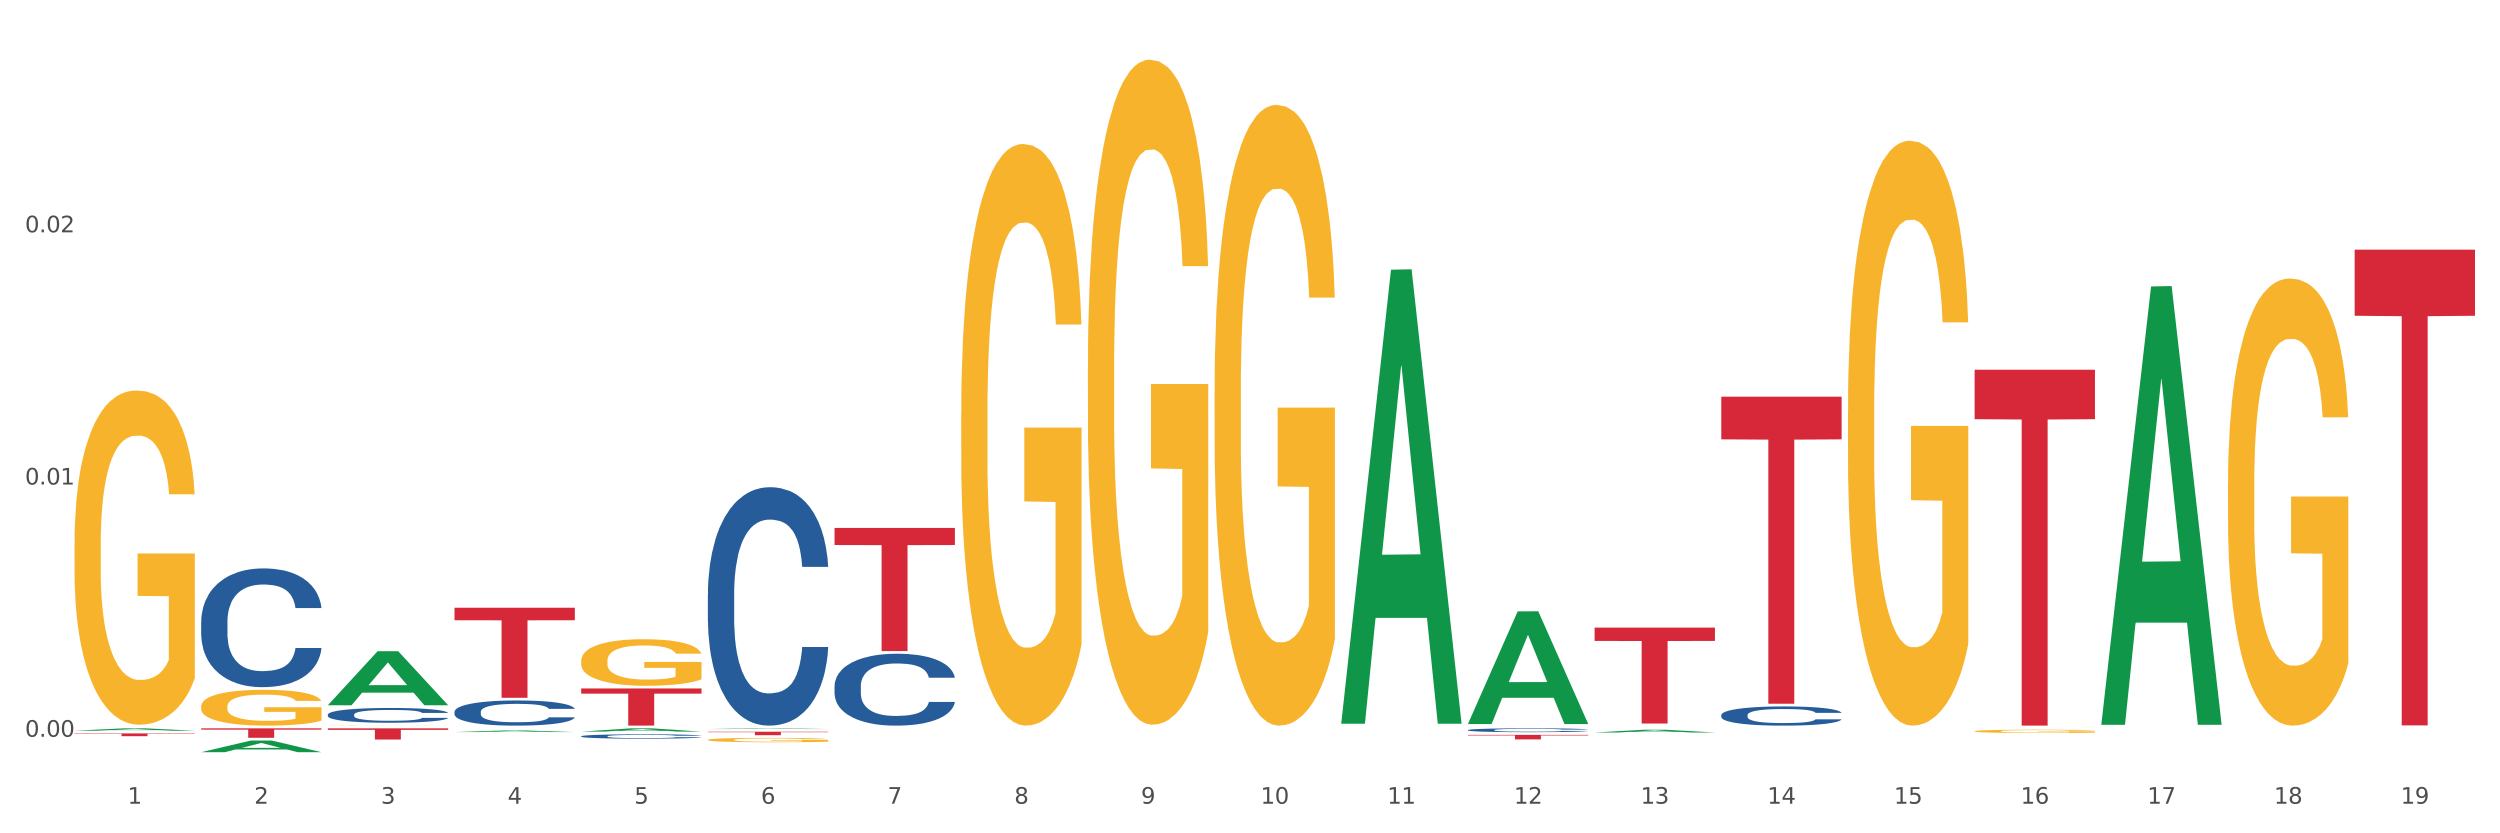 <?xml version="1.0" encoding="utf-8" standalone="no"?>
<!DOCTYPE svg PUBLIC "-//W3C//DTD SVG 1.1//EN"
  "http://www.w3.org/Graphics/SVG/1.1/DTD/svg11.dtd">
<svg xmlns:xlink="http://www.w3.org/1999/xlink" width="1080pt" height="360pt" viewBox="0 0 1080 360" xmlns="http://www.w3.org/2000/svg" version="1.1">
 <rect x="0" y="0" width="1080" height="360" fill="#333333" stroke="none"/>
 <defs>
  <style type="text/css">*{stroke-linejoin: round; stroke-linecap: butt}</style>
 </defs>
 <g id="figure_1">
  <g id="patch_1">
   <path d="M 0 360 
L 1080 360 
L 1080 0 
L 0 0 
z
" style="fill: #ffffff; stroke: #ffffff; stroke-linejoin: miter"/>
  </g>
  <g id="axes_1">
   <g id="matplotlib.axis_1">
    <g id="xtick_1">
     <g id="text_1">
      <!-- 1 -->
      <g style="fill: #4d4d4d" transform="translate(55.115 347.204) scale(0.096 -0.096)">
       <defs>
        <path id="DejaVuSans-31" d="M 794 531 
L 1825 531 
L 1825 4091 
L 703 3866 
L 703 4441 
L 1819 4666 
L 2450 4666 
L 2450 531 
L 3481 531 
L 3481 0 
L 794 0 
L 794 531 
z
" transform="scale(0.016)"/>
       </defs>
       <use xlink:href="#DejaVuSans-31"/>
      </g>
     </g>
    </g>
    <g id="xtick_2">
     <g id="text_2">
      <!-- 2 -->
      <g style="fill: #4d4d4d" transform="translate(109.839 347.204) scale(0.096 -0.096)">
       <defs>
        <path id="DejaVuSans-32" d="M 1228 531 
L 3431 531 
L 3431 0 
L 469 0 
L 469 531 
Q 828 903 1448 1529 
Q 2069 2156 2228 2338 
Q 2531 2678 2651 2914 
Q 2772 3150 2772 3378 
Q 2772 3750 2511 3984 
Q 2250 4219 1831 4219 
Q 1534 4219 1204 4116 
Q 875 4013 500 3803 
L 500 4441 
Q 881 4594 1212 4672 
Q 1544 4750 1819 4750 
Q 2544 4750 2975 4387 
Q 3406 4025 3406 3419 
Q 3406 3131 3298 2873 
Q 3191 2616 2906 2266 
Q 2828 2175 2409 1742 
Q 1991 1309 1228 531 
z
" transform="scale(0.016)"/>
       </defs>
       <use xlink:href="#DejaVuSans-32"/>
      </g>
     </g>
    </g>
    <g id="xtick_3">
     <g id="text_3">
      <!-- 3 -->
      <g style="fill: #4d4d4d" transform="translate(164.564 347.204) scale(0.096 -0.096)">
       <defs>
        <path id="DejaVuSans-33" d="M 2597 2516 
Q 3050 2419 3304 2112 
Q 3559 1806 3559 1356 
Q 3559 666 3084 287 
Q 2609 -91 1734 -91 
Q 1441 -91 1130 -33 
Q 819 25 488 141 
L 488 750 
Q 750 597 1062 519 
Q 1375 441 1716 441 
Q 2309 441 2620 675 
Q 2931 909 2931 1356 
Q 2931 1769 2642 2001 
Q 2353 2234 1838 2234 
L 1294 2234 
L 1294 2753 
L 1863 2753 
Q 2328 2753 2575 2939 
Q 2822 3125 2822 3475 
Q 2822 3834 2567 4026 
Q 2313 4219 1838 4219 
Q 1578 4219 1281 4162 
Q 984 4106 628 3988 
L 628 4550 
Q 988 4650 1302 4700 
Q 1616 4750 1894 4750 
Q 2613 4750 3031 4423 
Q 3450 4097 3450 3541 
Q 3450 3153 3228 2886 
Q 3006 2619 2597 2516 
z
" transform="scale(0.016)"/>
       </defs>
       <use xlink:href="#DejaVuSans-33"/>
      </g>
     </g>
    </g>
    <g id="xtick_4">
     <g id="text_4">
      <!-- 4 -->
      <g style="fill: #4d4d4d" transform="translate(219.288 347.204) scale(0.096 -0.096)">
       <defs>
        <path id="DejaVuSans-34" d="M 2419 4116 
L 825 1625 
L 2419 1625 
L 2419 4116 
z
M 2253 4666 
L 3047 4666 
L 3047 1625 
L 3713 1625 
L 3713 1100 
L 3047 1100 
L 3047 0 
L 2419 0 
L 2419 1100 
L 313 1100 
L 313 1709 
L 2253 4666 
z
" transform="scale(0.016)"/>
       </defs>
       <use xlink:href="#DejaVuSans-34"/>
      </g>
     </g>
    </g>
    <g id="xtick_5">
     <g id="text_5">
      <!-- 5 -->
      <g style="fill: #4d4d4d" transform="translate(274.012 347.204) scale(0.096 -0.096)">
       <defs>
        <path id="DejaVuSans-35" d="M 691 4666 
L 3169 4666 
L 3169 4134 
L 1269 4134 
L 1269 2991 
Q 1406 3038 1543 3061 
Q 1681 3084 1819 3084 
Q 2600 3084 3056 2656 
Q 3513 2228 3513 1497 
Q 3513 744 3044 326 
Q 2575 -91 1722 -91 
Q 1428 -91 1123 -41 
Q 819 9 494 109 
L 494 744 
Q 775 591 1075 516 
Q 1375 441 1709 441 
Q 2250 441 2565 725 
Q 2881 1009 2881 1497 
Q 2881 1984 2565 2268 
Q 2250 2553 1709 2553 
Q 1456 2553 1204 2497 
Q 953 2441 691 2322 
L 691 4666 
z
" transform="scale(0.016)"/>
       </defs>
       <use xlink:href="#DejaVuSans-35"/>
      </g>
     </g>
    </g>
    <g id="xtick_6">
     <g id="text_6">
      <!-- 6 -->
      <g style="fill: #4d4d4d" transform="translate(328.736 347.204) scale(0.096 -0.096)">
       <defs>
        <path id="DejaVuSans-36" d="M 2113 2584 
Q 1688 2584 1439 2293 
Q 1191 2003 1191 1497 
Q 1191 994 1439 701 
Q 1688 409 2113 409 
Q 2538 409 2786 701 
Q 3034 994 3034 1497 
Q 3034 2003 2786 2293 
Q 2538 2584 2113 2584 
z
M 3366 4563 
L 3366 3988 
Q 3128 4100 2886 4159 
Q 2644 4219 2406 4219 
Q 1781 4219 1451 3797 
Q 1122 3375 1075 2522 
Q 1259 2794 1537 2939 
Q 1816 3084 2150 3084 
Q 2853 3084 3261 2657 
Q 3669 2231 3669 1497 
Q 3669 778 3244 343 
Q 2819 -91 2113 -91 
Q 1303 -91 875 529 
Q 447 1150 447 2328 
Q 447 3434 972 4092 
Q 1497 4750 2381 4750 
Q 2619 4750 2861 4703 
Q 3103 4656 3366 4563 
z
" transform="scale(0.016)"/>
       </defs>
       <use xlink:href="#DejaVuSans-36"/>
      </g>
     </g>
    </g>
    <g id="xtick_7">
     <g id="text_7">
      <!-- 7 -->
      <g style="fill: #4d4d4d" transform="translate(383.461 347.204) scale(0.096 -0.096)">
       <defs>
        <path id="DejaVuSans-37" d="M 525 4666 
L 3525 4666 
L 3525 4397 
L 1831 0 
L 1172 0 
L 2766 4134 
L 525 4134 
L 525 4666 
z
" transform="scale(0.016)"/>
       </defs>
       <use xlink:href="#DejaVuSans-37"/>
      </g>
     </g>
    </g>
    <g id="xtick_8">
     <g id="text_8">
      <!-- 8 -->
      <g style="fill: #4d4d4d" transform="translate(438.185 347.204) scale(0.096 -0.096)">
       <defs>
        <path id="DejaVuSans-38" d="M 2034 2216 
Q 1584 2216 1326 1975 
Q 1069 1734 1069 1313 
Q 1069 891 1326 650 
Q 1584 409 2034 409 
Q 2484 409 2743 651 
Q 3003 894 3003 1313 
Q 3003 1734 2745 1975 
Q 2488 2216 2034 2216 
z
M 1403 2484 
Q 997 2584 770 2862 
Q 544 3141 544 3541 
Q 544 4100 942 4425 
Q 1341 4750 2034 4750 
Q 2731 4750 3128 4425 
Q 3525 4100 3525 3541 
Q 3525 3141 3298 2862 
Q 3072 2584 2669 2484 
Q 3125 2378 3379 2068 
Q 3634 1759 3634 1313 
Q 3634 634 3220 271 
Q 2806 -91 2034 -91 
Q 1263 -91 848 271 
Q 434 634 434 1313 
Q 434 1759 690 2068 
Q 947 2378 1403 2484 
z
M 1172 3481 
Q 1172 3119 1398 2916 
Q 1625 2713 2034 2713 
Q 2441 2713 2670 2916 
Q 2900 3119 2900 3481 
Q 2900 3844 2670 4047 
Q 2441 4250 2034 4250 
Q 1625 4250 1398 4047 
Q 1172 3844 1172 3481 
z
" transform="scale(0.016)"/>
       </defs>
       <use xlink:href="#DejaVuSans-38"/>
      </g>
     </g>
    </g>
    <g id="xtick_9">
     <g id="text_9">
      <!-- 9 -->
      <g style="fill: #4d4d4d" transform="translate(492.909 347.204) scale(0.096 -0.096)">
       <defs>
        <path id="DejaVuSans-39" d="M 703 97 
L 703 672 
Q 941 559 1184 500 
Q 1428 441 1663 441 
Q 2288 441 2617 861 
Q 2947 1281 2994 2138 
Q 2813 1869 2534 1725 
Q 2256 1581 1919 1581 
Q 1219 1581 811 2004 
Q 403 2428 403 3163 
Q 403 3881 828 4315 
Q 1253 4750 1959 4750 
Q 2769 4750 3195 4129 
Q 3622 3509 3622 2328 
Q 3622 1225 3098 567 
Q 2575 -91 1691 -91 
Q 1453 -91 1209 -44 
Q 966 3 703 97 
z
M 1959 2075 
Q 2384 2075 2632 2365 
Q 2881 2656 2881 3163 
Q 2881 3666 2632 3958 
Q 2384 4250 1959 4250 
Q 1534 4250 1286 3958 
Q 1038 3666 1038 3163 
Q 1038 2656 1286 2365 
Q 1534 2075 1959 2075 
z
" transform="scale(0.016)"/>
       </defs>
       <use xlink:href="#DejaVuSans-39"/>
      </g>
     </g>
    </g>
    <g id="xtick_10">
     <g id="text_10">
      <!-- 10 -->
      <g style="fill: #4d4d4d" transform="translate(544.58 347.204) scale(0.096 -0.096)">
       <defs>
        <path id="DejaVuSans-30" d="M 2034 4250 
Q 1547 4250 1301 3770 
Q 1056 3291 1056 2328 
Q 1056 1369 1301 889 
Q 1547 409 2034 409 
Q 2525 409 2770 889 
Q 3016 1369 3016 2328 
Q 3016 3291 2770 3770 
Q 2525 4250 2034 4250 
z
M 2034 4750 
Q 2819 4750 3233 4129 
Q 3647 3509 3647 2328 
Q 3647 1150 3233 529 
Q 2819 -91 2034 -91 
Q 1250 -91 836 529 
Q 422 1150 422 2328 
Q 422 3509 836 4129 
Q 1250 4750 2034 4750 
z
" transform="scale(0.016)"/>
       </defs>
       <use xlink:href="#DejaVuSans-31"/>
       <use xlink:href="#DejaVuSans-30" transform="translate(63.623 0)"/>
      </g>
     </g>
    </g>
    <g id="xtick_11">
     <g id="text_11">
      <!-- 11 -->
      <g style="fill: #4d4d4d" transform="translate(599.304 347.204) scale(0.096 -0.096)">
       <use xlink:href="#DejaVuSans-31"/>
       <use xlink:href="#DejaVuSans-31" transform="translate(63.623 0)"/>
      </g>
     </g>
    </g>
    <g id="xtick_12">
     <g id="text_12">
      <!-- 12 -->
      <g style="fill: #4d4d4d" transform="translate(654.028 347.204) scale(0.096 -0.096)">
       <use xlink:href="#DejaVuSans-31"/>
       <use xlink:href="#DejaVuSans-32" transform="translate(63.623 0)"/>
      </g>
     </g>
    </g>
    <g id="xtick_13">
     <g id="text_13">
      <!-- 13 -->
      <g style="fill: #4d4d4d" transform="translate(708.752 347.204) scale(0.096 -0.096)">
       <use xlink:href="#DejaVuSans-31"/>
       <use xlink:href="#DejaVuSans-33" transform="translate(63.623 0)"/>
      </g>
     </g>
    </g>
    <g id="xtick_14">
     <g id="text_14">
      <!-- 14 -->
      <g style="fill: #4d4d4d" transform="translate(763.477 347.204) scale(0.096 -0.096)">
       <use xlink:href="#DejaVuSans-31"/>
       <use xlink:href="#DejaVuSans-34" transform="translate(63.623 0)"/>
      </g>
     </g>
    </g>
    <g id="xtick_15">
     <g id="text_15">
      <!-- 15 -->
      <g style="fill: #4d4d4d" transform="translate(818.201 347.204) scale(0.096 -0.096)">
       <use xlink:href="#DejaVuSans-31"/>
       <use xlink:href="#DejaVuSans-35" transform="translate(63.623 0)"/>
      </g>
     </g>
    </g>
    <g id="xtick_16">
     <g id="text_16">
      <!-- 16 -->
      <g style="fill: #4d4d4d" transform="translate(872.925 347.204) scale(0.096 -0.096)">
       <use xlink:href="#DejaVuSans-31"/>
       <use xlink:href="#DejaVuSans-36" transform="translate(63.623 0)"/>
      </g>
     </g>
    </g>
    <g id="xtick_17">
     <g id="text_17">
      <!-- 17 -->
      <g style="fill: #4d4d4d" transform="translate(927.649 347.204) scale(0.096 -0.096)">
       <use xlink:href="#DejaVuSans-31"/>
       <use xlink:href="#DejaVuSans-37" transform="translate(63.623 0)"/>
      </g>
     </g>
    </g>
    <g id="xtick_18">
     <g id="text_18">
      <!-- 18 -->
      <g style="fill: #4d4d4d" transform="translate(982.374 347.204) scale(0.096 -0.096)">
       <use xlink:href="#DejaVuSans-31"/>
       <use xlink:href="#DejaVuSans-38" transform="translate(63.623 0)"/>
      </g>
     </g>
    </g>
    <g id="xtick_19">
     <g id="text_19">
      <!-- 19 -->
      <g style="fill: #4d4d4d" transform="translate(1037.098 347.204) scale(0.096 -0.096)">
       <use xlink:href="#DejaVuSans-31"/>
       <use xlink:href="#DejaVuSans-39" transform="translate(63.623 0)"/>
      </g>
     </g>
    </g>
    <g id="xtick_20"/>
    <g id="xtick_21"/>
    <g id="xtick_22"/>
    <g id="xtick_23"/>
    <g id="xtick_24"/>
    <g id="xtick_25"/>
    <g id="xtick_26"/>
    <g id="xtick_27"/>
    <g id="xtick_28"/>
    <g id="xtick_29"/>
    <g id="xtick_30"/>
    <g id="xtick_31"/>
    <g id="xtick_32"/>
    <g id="xtick_33"/>
    <g id="xtick_34"/>
    <g id="xtick_35"/>
    <g id="xtick_36"/>
    <g id="xtick_37"/>
   </g>
   <g id="matplotlib.axis_2">
    <g id="ytick_1">
     <g id="text_20">
      <!-- 0.00 -->
      <g style="fill: #4d4d4d" transform="translate(10.8 318.277) scale(0.096 -0.096)">
       <defs>
        <path id="DejaVuSans-2e" d="M 684 794 
L 1344 794 
L 1344 0 
L 684 0 
L 684 794 
z
" transform="scale(0.016)"/>
       </defs>
       <use xlink:href="#DejaVuSans-30"/>
       <use xlink:href="#DejaVuSans-2e" transform="translate(63.623 0)"/>
       <use xlink:href="#DejaVuSans-30" transform="translate(95.41 0)"/>
       <use xlink:href="#DejaVuSans-30" transform="translate(159.033 0)"/>
      </g>
     </g>
    </g>
    <g id="ytick_2">
     <g id="text_21">
      <!-- 0.01 -->
      <g style="fill: #4d4d4d" transform="translate(10.8 209.32) scale(0.096 -0.096)">
       <use xlink:href="#DejaVuSans-30"/>
       <use xlink:href="#DejaVuSans-2e" transform="translate(63.623 0)"/>
       <use xlink:href="#DejaVuSans-30" transform="translate(95.41 0)"/>
       <use xlink:href="#DejaVuSans-31" transform="translate(159.033 0)"/>
      </g>
     </g>
    </g>
    <g id="ytick_3">
     <g id="text_22">
      <!-- 0.02 -->
      <g style="fill: #4d4d4d" transform="translate(10.8 100.362) scale(0.096 -0.096)">
       <use xlink:href="#DejaVuSans-30"/>
       <use xlink:href="#DejaVuSans-2e" transform="translate(63.623 0)"/>
       <use xlink:href="#DejaVuSans-30" transform="translate(95.41 0)"/>
       <use xlink:href="#DejaVuSans-32" transform="translate(159.033 0)"/>
      </g>
     </g>
    </g>
    <g id="ytick_4"/>
    <g id="ytick_5"/>
    <g id="ytick_6"/>
   </g>
   <g id="PolyCollection_1">
    <path d="M 32.175 315.663 
L 32.229 315.662 
L 53.667 314.63 
L 62.564 314.629 
L 84.163 315.665 
L 73.873 315.665 
L 69.21 315.424 
L 47.075 315.424 
L 46.914 315.428 
L 42.412 315.665 
L 32.175 315.665 
L 32.175 315.663 
L 49.862 315.28 
L 66.423 315.279 
L 58.223 314.85 
L 58.115 314.848 
L 58.008 314.851 
L 49.808 315.279 
L 49.862 315.28 
L 32.175 315.663 
z
" clip-path="url(#pf1aa9cf7ae)" style="fill: #109648"/>
    <path d="M 853.039 159.717 
L 905.027 159.717 
L 905.027 181.084 
L 884.577 181.228 
L 884.577 313.474 
L 873.366 313.474 
L 873.366 181.228 
L 853.039 181.084 
L 853.039 159.861 
L 853.039 159.717 
z
" clip-path="url(#pf1aa9cf7ae)" style="fill: #d62839"/>
    <path d="M 743.591 171.362 
L 795.579 171.362 
L 795.579 189.798 
L 775.128 189.922 
L 775.128 304.021 
L 763.918 304.021 
L 763.918 189.922 
L 743.591 189.798 
L 743.591 171.487 
L 743.591 171.362 
z
" clip-path="url(#pf1aa9cf7ae)" style="fill: #d62839"/>
    <path d="M 688.866 271.118 
L 740.854 271.118 
L 740.854 276.878 
L 720.404 276.917 
L 720.404 312.562 
L 709.193 312.562 
L 709.193 276.917 
L 688.866 276.878 
L 688.866 271.157 
L 688.866 271.118 
z
" clip-path="url(#pf1aa9cf7ae)" style="fill: #d62839"/>
    <path d="M 86.899 268.601 
L 86.961 268.554 
L 86.961 267.242 
L 87.145 265.462 
L 87.821 262.182 
L 88.681 259.699 
L 90.156 256.794 
L 90.955 255.576 
L 92 254.218 
L 94.151 252.016 
L 96.609 250.142 
L 98.329 249.111 
L 99.62 248.455 
L 102.508 247.284 
L 104.167 246.768 
L 105.888 246.347 
L 107.363 246.066 
L 109.821 245.738 
L 111.787 245.597 
L 114.061 245.55 
L 115.966 245.597 
L 118.485 245.785 
L 122.172 246.347 
L 123.586 246.675 
L 125.491 247.237 
L 127.457 247.987 
L 129.055 248.736 
L 130.899 249.814 
L 132.804 251.219 
L 134.647 253 
L 135.938 254.639 
L 136.982 256.373 
L 137.904 258.481 
L 138.58 260.777 
L 138.887 262.698 
L 127.642 262.698 
L 127.334 260.964 
L 126.72 259.09 
L 126.105 257.825 
L 125.429 256.794 
L 124.385 255.623 
L 123.463 254.874 
L 121.927 253.983 
L 120.513 253.421 
L 119.346 253.093 
L 117.932 252.812 
L 114.921 252.531 
L 112.77 252.531 
L 111.418 252.625 
L 109.759 252.859 
L 108.346 253.187 
L 106.687 253.749 
L 105.396 254.358 
L 104.106 255.155 
L 103.368 255.717 
L 102.262 256.748 
L 101.525 257.591 
L 100.542 259.043 
L 99.988 260.074 
L 99.005 262.744 
L 98.575 264.712 
L 98.391 266.071 
L 98.268 267.57 
L 98.268 274.879 
L 98.637 278.158 
L 98.944 279.564 
L 99.435 281.156 
L 100.357 283.218 
L 101.709 285.232 
L 103.122 286.685 
L 104.29 287.575 
L 105.396 288.231 
L 106.502 288.746 
L 107.854 289.215 
L 108.96 289.496 
L 110.62 289.777 
L 112.586 289.917 
L 114.122 289.917 
L 117.256 289.683 
L 118.67 289.449 
L 120.022 289.121 
L 121.497 288.606 
L 122.664 288.043 
L 123.34 287.622 
L 124.446 286.732 
L 125.307 285.795 
L 126.044 284.717 
L 126.536 283.78 
L 127.089 282.375 
L 127.519 280.782 
L 127.642 279.938 
L 138.887 279.938 
L 138.642 281.625 
L 138.211 283.265 
L 137.351 285.467 
L 136.675 286.732 
L 135.63 288.278 
L 134.524 289.589 
L 132.988 291.042 
L 131.575 292.119 
L 130.1 293.056 
L 128.502 293.9 
L 125.614 295.071 
L 124.569 295.399 
L 122.357 295.961 
L 120.636 296.289 
L 118.117 296.617 
L 115.536 296.804 
L 112.832 296.851 
L 110.435 296.758 
L 107.793 296.476 
L 106.134 296.195 
L 104.29 295.774 
L 102.139 295.118 
L 100.111 294.321 
L 98.206 293.384 
L 96.424 292.307 
L 94.765 291.089 
L 92.614 289.074 
L 91.017 287.106 
L 89.849 285.279 
L 89.05 283.733 
L 88.251 281.766 
L 87.821 280.407 
L 87.145 277.127 
L 86.899 274.082 
L 86.899 268.601 
z
" clip-path="url(#pf1aa9cf7ae)" style="fill: #255c99"/>
    <path d="M 141.624 308.709 
L 141.685 308.703 
L 141.685 308.54 
L 141.869 308.319 
L 142.545 307.911 
L 143.406 307.602 
L 144.88 307.24 
L 145.679 307.089 
L 146.724 306.92 
L 148.875 306.646 
L 151.333 306.412 
L 153.054 306.284 
L 154.344 306.203 
L 157.232 306.057 
L 158.891 305.993 
L 160.612 305.94 
L 162.087 305.905 
L 164.545 305.864 
L 166.511 305.847 
L 168.785 305.841 
L 170.69 305.847 
L 173.21 305.87 
L 176.897 305.94 
L 178.31 305.981 
L 180.215 306.051 
L 182.182 306.144 
L 183.779 306.238 
L 185.623 306.372 
L 187.528 306.546 
L 189.371 306.768 
L 190.662 306.972 
L 191.707 307.188 
L 192.628 307.45 
L 193.304 307.736 
L 193.612 307.975 
L 182.366 307.975 
L 182.059 307.759 
L 181.444 307.526 
L 180.83 307.368 
L 180.154 307.24 
L 179.109 307.094 
L 178.187 307.001 
L 176.651 306.89 
L 175.238 306.82 
L 174.07 306.78 
L 172.657 306.745 
L 169.645 306.71 
L 167.495 306.71 
L 166.143 306.721 
L 164.484 306.751 
L 163.07 306.791 
L 161.411 306.861 
L 160.12 306.937 
L 158.83 307.036 
L 158.093 307.106 
L 156.986 307.234 
L 156.249 307.339 
L 155.266 307.52 
L 154.713 307.648 
L 153.73 307.98 
L 153.299 308.225 
L 153.115 308.394 
L 152.992 308.581 
L 152.992 309.49 
L 153.361 309.898 
L 153.668 310.073 
L 154.16 310.271 
L 155.081 310.528 
L 156.433 310.779 
L 157.847 310.959 
L 159.014 311.07 
L 160.12 311.152 
L 161.227 311.216 
L 162.579 311.274 
L 163.685 311.309 
L 165.344 311.344 
L 167.31 311.361 
L 168.847 311.361 
L 171.981 311.332 
L 173.394 311.303 
L 174.746 311.262 
L 176.221 311.198 
L 177.388 311.128 
L 178.064 311.076 
L 179.17 310.965 
L 180.031 310.848 
L 180.768 310.714 
L 181.26 310.598 
L 181.813 310.423 
L 182.243 310.225 
L 182.366 310.12 
L 193.612 310.12 
L 193.366 310.33 
L 192.936 310.534 
L 192.075 310.808 
L 191.399 310.965 
L 190.355 311.157 
L 189.249 311.321 
L 187.712 311.501 
L 186.299 311.635 
L 184.824 311.752 
L 183.226 311.857 
L 180.338 312.003 
L 179.293 312.043 
L 177.081 312.113 
L 175.36 312.154 
L 172.841 312.195 
L 170.26 312.218 
L 167.556 312.224 
L 165.16 312.213 
L 162.517 312.178 
L 160.858 312.143 
L 159.014 312.09 
L 156.864 312.008 
L 154.836 311.909 
L 152.931 311.793 
L 151.149 311.659 
L 149.489 311.507 
L 147.339 311.257 
L 145.741 311.012 
L 144.573 310.784 
L 143.774 310.592 
L 142.975 310.347 
L 142.545 310.178 
L 141.869 309.77 
L 141.624 309.391 
L 141.624 308.709 
z
" clip-path="url(#pf1aa9cf7ae)" style="fill: #255c99"/>
    <path d="M 196.348 307.487 
L 196.409 307.477 
L 196.409 307.199 
L 196.594 306.821 
L 197.27 306.126 
L 198.13 305.6 
L 199.605 304.985 
L 200.404 304.726 
L 201.448 304.439 
L 203.599 303.972 
L 206.057 303.575 
L 207.778 303.356 
L 209.068 303.217 
L 211.957 302.969 
L 213.616 302.86 
L 215.336 302.77 
L 216.811 302.711 
L 219.269 302.641 
L 221.236 302.612 
L 223.509 302.602 
L 225.414 302.612 
L 227.934 302.651 
L 231.621 302.77 
L 233.034 302.84 
L 234.939 302.959 
L 236.906 303.118 
L 238.504 303.277 
L 240.347 303.505 
L 242.252 303.803 
L 244.096 304.18 
L 245.386 304.528 
L 246.431 304.895 
L 247.353 305.342 
L 248.029 305.829 
L 248.336 306.236 
L 237.09 306.236 
L 236.783 305.868 
L 236.168 305.471 
L 235.554 305.203 
L 234.878 304.985 
L 233.833 304.736 
L 232.912 304.578 
L 231.375 304.389 
L 229.962 304.27 
L 228.794 304.2 
L 227.381 304.141 
L 224.37 304.081 
L 222.219 304.081 
L 220.867 304.101 
L 219.208 304.151 
L 217.794 304.22 
L 216.135 304.339 
L 214.845 304.468 
L 213.554 304.637 
L 212.817 304.756 
L 211.711 304.975 
L 210.973 305.153 
L 209.99 305.461 
L 209.437 305.68 
L 208.454 306.246 
L 208.024 306.663 
L 207.839 306.951 
L 207.716 307.268 
L 207.716 308.817 
L 208.085 309.512 
L 208.392 309.81 
L 208.884 310.148 
L 209.806 310.585 
L 211.158 311.012 
L 212.571 311.319 
L 213.739 311.508 
L 214.845 311.647 
L 215.951 311.756 
L 217.303 311.856 
L 218.409 311.915 
L 220.068 311.975 
L 222.035 312.004 
L 223.571 312.004 
L 226.705 311.955 
L 228.118 311.905 
L 229.47 311.836 
L 230.945 311.726 
L 232.113 311.607 
L 232.789 311.518 
L 233.895 311.329 
L 234.755 311.131 
L 235.492 310.902 
L 235.984 310.704 
L 236.537 310.406 
L 236.967 310.068 
L 237.09 309.89 
L 248.336 309.89 
L 248.09 310.247 
L 247.66 310.595 
L 246.8 311.061 
L 246.124 311.329 
L 245.079 311.657 
L 243.973 311.935 
L 242.437 312.243 
L 241.023 312.471 
L 239.548 312.67 
L 237.951 312.848 
L 235.062 313.097 
L 234.018 313.166 
L 231.805 313.285 
L 230.085 313.355 
L 227.565 313.424 
L 224.984 313.464 
L 222.28 313.474 
L 219.884 313.454 
L 217.241 313.395 
L 215.582 313.335 
L 213.739 313.246 
L 211.588 313.107 
L 209.56 312.938 
L 207.655 312.739 
L 205.873 312.511 
L 204.214 312.253 
L 202.063 311.826 
L 200.465 311.409 
L 199.298 311.021 
L 198.499 310.694 
L 197.7 310.277 
L 197.27 309.989 
L 196.594 309.294 
L 196.348 308.648 
L 196.348 307.487 
z
" clip-path="url(#pf1aa9cf7ae)" style="fill: #255c99"/>
    <path d="M 251.072 318.066 
L 251.134 318.065 
L 251.134 318.016 
L 251.318 317.951 
L 251.994 317.83 
L 252.854 317.738 
L 254.329 317.632 
L 255.128 317.587 
L 256.173 317.537 
L 258.323 317.456 
L 260.781 317.386 
L 262.502 317.349 
L 263.793 317.324 
L 266.681 317.281 
L 268.34 317.262 
L 270.061 317.247 
L 271.535 317.236 
L 273.994 317.224 
L 275.96 317.219 
L 278.234 317.217 
L 280.139 317.219 
L 282.658 317.226 
L 286.345 317.247 
L 287.759 317.259 
L 289.664 317.28 
L 291.63 317.307 
L 293.228 317.335 
L 295.071 317.374 
L 296.976 317.426 
L 298.82 317.492 
L 300.11 317.552 
L 301.155 317.616 
L 302.077 317.694 
L 302.753 317.778 
L 303.06 317.849 
L 291.815 317.849 
L 291.507 317.785 
L 290.893 317.716 
L 290.278 317.669 
L 289.602 317.632 
L 288.558 317.588 
L 287.636 317.561 
L 286.1 317.528 
L 284.686 317.507 
L 283.519 317.495 
L 282.105 317.485 
L 279.094 317.474 
L 276.943 317.474 
L 275.591 317.478 
L 273.932 317.487 
L 272.519 317.499 
L 270.86 317.519 
L 269.569 317.542 
L 268.279 317.571 
L 267.541 317.592 
L 266.435 317.63 
L 265.698 317.661 
L 264.714 317.714 
L 264.161 317.752 
L 263.178 317.851 
L 262.748 317.923 
L 262.564 317.973 
L 262.441 318.028 
L 262.441 318.298 
L 262.809 318.418 
L 263.117 318.47 
L 263.608 318.529 
L 264.53 318.605 
L 265.882 318.679 
L 267.295 318.732 
L 268.463 318.765 
L 269.569 318.789 
L 270.675 318.808 
L 272.027 318.826 
L 273.133 318.836 
L 274.792 318.846 
L 276.759 318.851 
L 278.295 318.851 
L 281.429 318.843 
L 282.843 318.834 
L 284.195 318.822 
L 285.669 318.803 
L 286.837 318.782 
L 287.513 318.767 
L 288.619 318.734 
L 289.479 318.7 
L 290.217 318.66 
L 290.708 318.625 
L 291.261 318.574 
L 291.692 318.515 
L 291.815 318.484 
L 303.06 318.484 
L 302.814 318.546 
L 302.384 318.606 
L 301.524 318.687 
L 300.848 318.734 
L 299.803 318.791 
L 298.697 318.839 
L 297.161 318.893 
L 295.747 318.933 
L 294.273 318.967 
L 292.675 318.998 
L 289.787 319.041 
L 288.742 319.053 
L 286.53 319.074 
L 284.809 319.086 
L 282.29 319.098 
L 279.709 319.105 
L 277.005 319.107 
L 274.608 319.103 
L 271.966 319.093 
L 270.306 319.083 
L 268.463 319.067 
L 266.312 319.043 
L 264.284 319.014 
L 262.379 318.979 
L 260.597 318.939 
L 258.938 318.895 
L 256.787 318.82 
L 255.189 318.748 
L 254.022 318.681 
L 253.223 318.624 
L 252.424 318.551 
L 251.994 318.501 
L 251.318 318.38 
L 251.072 318.268 
L 251.072 318.066 
z
" clip-path="url(#pf1aa9cf7ae)" style="fill: #255c99"/>
    <path d="M 305.796 256.751 
L 305.858 256.657 
L 305.858 254.023 
L 306.042 250.448 
L 306.718 243.863 
L 307.578 238.878 
L 309.053 233.045 
L 309.852 230.6 
L 310.897 227.872 
L 313.048 223.45 
L 315.506 219.688 
L 317.226 217.618 
L 318.517 216.301 
L 321.405 213.949 
L 323.064 212.915 
L 324.785 212.068 
L 326.26 211.504 
L 328.718 210.845 
L 330.684 210.563 
L 332.958 210.469 
L 334.863 210.563 
L 337.382 210.939 
L 341.07 212.068 
L 342.483 212.727 
L 344.388 213.855 
L 346.354 215.36 
L 347.952 216.866 
L 349.796 219.029 
L 351.701 221.851 
L 353.544 225.426 
L 354.835 228.718 
L 355.879 232.199 
L 356.801 236.432 
L 357.477 241.041 
L 357.784 244.898 
L 346.539 244.898 
L 346.232 241.417 
L 345.617 237.655 
L 345.002 235.115 
L 344.327 233.045 
L 343.282 230.694 
L 342.36 229.189 
L 340.824 227.401 
L 339.41 226.272 
L 338.243 225.614 
L 336.829 225.05 
L 333.818 224.485 
L 331.667 224.485 
L 330.316 224.673 
L 328.656 225.144 
L 327.243 225.802 
L 325.584 226.931 
L 324.293 228.154 
L 323.003 229.753 
L 322.265 230.882 
L 321.159 232.951 
L 320.422 234.644 
L 319.439 237.561 
L 318.886 239.63 
L 317.902 244.992 
L 317.472 248.943 
L 317.288 251.671 
L 317.165 254.681 
L 317.165 269.356 
L 317.534 275.941 
L 317.841 278.763 
L 318.332 281.961 
L 319.254 286.1 
L 320.606 290.145 
L 322.02 293.061 
L 323.187 294.848 
L 324.293 296.165 
L 325.399 297.2 
L 326.751 298.141 
L 327.857 298.705 
L 329.517 299.27 
L 331.483 299.552 
L 333.019 299.552 
L 336.153 299.081 
L 337.567 298.611 
L 338.919 297.953 
L 340.394 296.918 
L 341.561 295.789 
L 342.237 294.942 
L 343.343 293.155 
L 344.204 291.274 
L 344.941 289.11 
L 345.433 287.229 
L 345.986 284.407 
L 346.416 281.208 
L 346.539 279.515 
L 357.784 279.515 
L 357.539 282.902 
L 357.108 286.194 
L 356.248 290.615 
L 355.572 293.155 
L 354.527 296.259 
L 353.421 298.893 
L 351.885 301.809 
L 350.472 303.973 
L 348.997 305.854 
L 347.399 307.548 
L 344.511 309.899 
L 343.466 310.558 
L 341.254 311.687 
L 339.533 312.345 
L 337.014 313.004 
L 334.433 313.38 
L 331.729 313.474 
L 329.332 313.286 
L 326.69 312.721 
L 325.031 312.157 
L 323.187 311.31 
L 321.036 309.993 
L 319.008 308.394 
L 317.103 306.513 
L 315.321 304.349 
L 313.662 301.904 
L 311.511 297.859 
L 309.914 293.908 
L 308.746 290.239 
L 307.947 287.135 
L 307.148 283.184 
L 306.718 280.456 
L 306.042 273.871 
L 305.796 267.757 
L 305.796 256.751 
z
" clip-path="url(#pf1aa9cf7ae)" style="fill: #255c99"/>
    <path d="M 360.521 296.368 
L 360.582 296.34 
L 360.582 295.546 
L 360.766 294.468 
L 361.442 292.482 
L 362.303 290.979 
L 363.778 289.22 
L 364.576 288.482 
L 365.621 287.66 
L 367.772 286.326 
L 370.23 285.192 
L 371.951 284.568 
L 373.241 284.171 
L 376.129 283.461 
L 377.789 283.149 
L 379.509 282.894 
L 380.984 282.724 
L 383.442 282.525 
L 385.409 282.44 
L 387.682 282.412 
L 389.587 282.44 
L 392.107 282.554 
L 395.794 282.894 
L 397.207 283.093 
L 399.112 283.433 
L 401.079 283.887 
L 402.676 284.341 
L 404.52 284.993 
L 406.425 285.844 
L 408.269 286.922 
L 409.559 287.915 
L 410.604 288.965 
L 411.525 290.241 
L 412.201 291.631 
L 412.509 292.794 
L 401.263 292.794 
L 400.956 291.745 
L 400.341 290.61 
L 399.727 289.844 
L 399.051 289.22 
L 398.006 288.511 
L 397.084 288.057 
L 395.548 287.518 
L 394.135 287.177 
L 392.967 286.979 
L 391.554 286.809 
L 388.543 286.638 
L 386.392 286.638 
L 385.04 286.695 
L 383.381 286.837 
L 381.967 287.036 
L 380.308 287.376 
L 379.018 287.745 
L 377.727 288.227 
L 376.99 288.567 
L 375.884 289.192 
L 375.146 289.702 
L 374.163 290.582 
L 373.61 291.206 
L 372.627 292.823 
L 372.196 294.014 
L 372.012 294.837 
L 371.889 295.744 
L 371.889 300.17 
L 372.258 302.155 
L 372.565 303.006 
L 373.057 303.971 
L 373.979 305.219 
L 375.33 306.439 
L 376.744 307.318 
L 377.911 307.857 
L 379.018 308.254 
L 380.124 308.566 
L 381.476 308.85 
L 382.582 309.02 
L 384.241 309.19 
L 386.207 309.276 
L 387.744 309.276 
L 390.878 309.134 
L 392.291 308.992 
L 393.643 308.793 
L 395.118 308.481 
L 396.285 308.141 
L 396.961 307.886 
L 398.068 307.347 
L 398.928 306.779 
L 399.665 306.127 
L 400.157 305.559 
L 400.71 304.708 
L 401.14 303.744 
L 401.263 303.233 
L 412.509 303.233 
L 412.263 304.255 
L 411.833 305.247 
L 410.972 306.581 
L 410.296 307.347 
L 409.252 308.283 
L 408.146 309.077 
L 406.609 309.956 
L 405.196 310.609 
L 403.721 311.176 
L 402.123 311.687 
L 399.235 312.396 
L 398.19 312.595 
L 395.978 312.935 
L 394.258 313.134 
L 391.738 313.332 
L 389.157 313.446 
L 386.453 313.474 
L 384.057 313.417 
L 381.414 313.247 
L 379.755 313.077 
L 377.911 312.822 
L 375.761 312.424 
L 373.733 311.942 
L 371.828 311.375 
L 370.046 310.722 
L 368.386 309.985 
L 366.236 308.765 
L 364.638 307.574 
L 363.47 306.467 
L 362.671 305.531 
L 361.873 304.34 
L 361.442 303.517 
L 360.766 301.531 
L 360.521 299.687 
L 360.521 296.368 
z
" clip-path="url(#pf1aa9cf7ae)" style="fill: #255c99"/>
    <path d="M 634.142 315.38 
L 634.203 315.379 
L 634.203 315.336 
L 634.388 315.278 
L 635.064 315.171 
L 635.924 315.09 
L 637.399 314.996 
L 638.198 314.956 
L 639.243 314.912 
L 641.393 314.84 
L 643.851 314.779 
L 645.572 314.745 
L 646.863 314.724 
L 649.751 314.686 
L 651.41 314.669 
L 653.131 314.655 
L 654.605 314.646 
L 657.063 314.636 
L 659.03 314.631 
L 661.304 314.629 
L 663.209 314.631 
L 665.728 314.637 
L 669.415 314.655 
L 670.829 314.666 
L 672.734 314.684 
L 674.7 314.709 
L 676.298 314.733 
L 678.141 314.768 
L 680.046 314.814 
L 681.89 314.872 
L 683.18 314.926 
L 684.225 314.982 
L 685.147 315.051 
L 685.823 315.126 
L 686.13 315.188 
L 674.884 315.188 
L 674.577 315.132 
L 673.963 315.071 
L 673.348 315.029 
L 672.672 314.996 
L 671.628 314.958 
L 670.706 314.933 
L 669.169 314.904 
L 667.756 314.886 
L 666.588 314.875 
L 665.175 314.866 
L 662.164 314.857 
L 660.013 314.857 
L 658.661 314.86 
L 657.002 314.868 
L 655.589 314.878 
L 653.929 314.897 
L 652.639 314.916 
L 651.348 314.942 
L 650.611 314.961 
L 649.505 314.994 
L 648.768 315.022 
L 647.784 315.069 
L 647.231 315.103 
L 646.248 315.19 
L 645.818 315.254 
L 645.633 315.298 
L 645.511 315.347 
L 645.511 315.585 
L 645.879 315.692 
L 646.187 315.738 
L 646.678 315.789 
L 647.6 315.857 
L 648.952 315.922 
L 650.365 315.97 
L 651.533 315.999 
L 652.639 316.02 
L 653.745 316.037 
L 655.097 316.052 
L 656.203 316.061 
L 657.862 316.07 
L 659.829 316.075 
L 661.365 316.075 
L 664.499 316.067 
L 665.913 316.06 
L 667.264 316.049 
L 668.739 316.032 
L 669.907 316.014 
L 670.583 316 
L 671.689 315.971 
L 672.549 315.941 
L 673.287 315.905 
L 673.778 315.875 
L 674.331 315.829 
L 674.762 315.777 
L 674.884 315.75 
L 686.13 315.75 
L 685.884 315.805 
L 685.454 315.858 
L 684.594 315.93 
L 683.918 315.971 
L 682.873 316.021 
L 681.767 316.064 
L 680.231 316.112 
L 678.817 316.147 
L 677.342 316.177 
L 675.745 316.205 
L 672.857 316.243 
L 671.812 316.253 
L 669.6 316.272 
L 667.879 316.282 
L 665.359 316.293 
L 662.778 316.299 
L 660.075 316.301 
L 657.678 316.298 
L 655.036 316.289 
L 653.376 316.279 
L 651.533 316.266 
L 649.382 316.244 
L 647.354 316.218 
L 645.449 316.188 
L 643.667 316.153 
L 642.008 316.113 
L 639.857 316.047 
L 638.259 315.983 
L 637.092 315.924 
L 636.293 315.873 
L 635.494 315.809 
L 635.064 315.765 
L 634.388 315.658 
L 634.142 315.559 
L 634.142 315.38 
z
" clip-path="url(#pf1aa9cf7ae)" style="fill: #255c99"/>
    <path d="M 743.591 308.905 
L 743.652 308.897 
L 743.652 308.685 
L 743.836 308.397 
L 744.512 307.867 
L 745.373 307.465 
L 746.848 306.995 
L 747.646 306.798 
L 748.691 306.579 
L 750.842 306.223 
L 753.3 305.92 
L 755.021 305.753 
L 756.311 305.647 
L 759.199 305.457 
L 760.858 305.374 
L 762.579 305.306 
L 764.054 305.26 
L 766.512 305.207 
L 768.478 305.185 
L 770.752 305.177 
L 772.657 305.185 
L 775.177 305.215 
L 778.864 305.306 
L 780.277 305.359 
L 782.182 305.45 
L 784.149 305.571 
L 785.746 305.692 
L 787.59 305.866 
L 789.495 306.094 
L 791.338 306.382 
L 792.629 306.647 
L 793.674 306.927 
L 794.595 307.268 
L 795.271 307.64 
L 795.579 307.95 
L 784.333 307.95 
L 784.026 307.67 
L 783.411 307.367 
L 782.797 307.162 
L 782.121 306.995 
L 781.076 306.806 
L 780.154 306.685 
L 778.618 306.541 
L 777.205 306.45 
L 776.037 306.397 
L 774.624 306.351 
L 771.613 306.306 
L 769.462 306.306 
L 768.11 306.321 
L 766.451 306.359 
L 765.037 306.412 
L 763.378 306.503 
L 762.088 306.601 
L 760.797 306.73 
L 760.06 306.821 
L 758.953 306.988 
L 758.216 307.124 
L 757.233 307.359 
L 756.68 307.526 
L 755.697 307.958 
L 755.266 308.276 
L 755.082 308.496 
L 754.959 308.738 
L 754.959 309.92 
L 755.328 310.451 
L 755.635 310.678 
L 756.127 310.936 
L 757.048 311.269 
L 758.4 311.595 
L 759.814 311.83 
L 760.981 311.974 
L 762.088 312.08 
L 763.194 312.163 
L 764.546 312.239 
L 765.652 312.284 
L 767.311 312.33 
L 769.277 312.353 
L 770.814 312.353 
L 773.948 312.315 
L 775.361 312.277 
L 776.713 312.224 
L 778.188 312.14 
L 779.355 312.049 
L 780.031 311.981 
L 781.138 311.837 
L 781.998 311.686 
L 782.735 311.511 
L 783.227 311.36 
L 783.78 311.133 
L 784.21 310.875 
L 784.333 310.739 
L 795.579 310.739 
L 795.333 311.011 
L 794.903 311.277 
L 794.042 311.633 
L 793.366 311.837 
L 792.322 312.087 
L 791.216 312.299 
L 789.679 312.534 
L 788.266 312.709 
L 786.791 312.86 
L 785.193 312.997 
L 782.305 313.186 
L 781.26 313.239 
L 779.048 313.33 
L 777.327 313.383 
L 774.808 313.436 
L 772.227 313.466 
L 769.523 313.474 
L 767.127 313.459 
L 764.484 313.413 
L 762.825 313.368 
L 760.981 313.3 
L 758.831 313.194 
L 756.803 313.065 
L 754.898 312.913 
L 753.116 312.739 
L 751.456 312.542 
L 749.306 312.216 
L 747.708 311.898 
L 746.54 311.602 
L 745.741 311.352 
L 744.943 311.034 
L 744.512 310.814 
L 743.836 310.284 
L 743.591 309.791 
L 743.591 308.905 
z
" clip-path="url(#pf1aa9cf7ae)" style="fill: #255c99"/>
    <path d="M 634.142 317.456 
L 686.13 317.456 
L 686.13 317.728 
L 665.68 317.73 
L 665.68 319.413 
L 654.469 319.413 
L 654.469 317.73 
L 634.142 317.728 
L 634.142 317.458 
L 634.142 317.456 
z
" clip-path="url(#pf1aa9cf7ae)" style="fill: #d62839"/>
    <path d="M 360.521 228.057 
L 412.509 228.057 
L 412.509 235.45 
L 392.058 235.5 
L 392.058 281.256 
L 380.848 281.256 
L 380.848 235.5 
L 360.521 235.45 
L 360.521 228.107 
L 360.521 228.057 
z
" clip-path="url(#pf1aa9cf7ae)" style="fill: #d62839"/>
    <path d="M 1017.212 107.843 
L 1069.2 107.843 
L 1069.2 136.407 
L 1048.75 136.6 
L 1048.75 313.384 
L 1037.539 313.384 
L 1037.539 136.6 
L 1017.212 136.407 
L 1017.212 108.036 
L 1017.212 107.843 
z
" clip-path="url(#pf1aa9cf7ae)" style="fill: #d62839"/>
    <path d="M 305.796 316.102 
L 357.784 316.102 
L 357.784 316.312 
L 337.334 316.313 
L 337.334 317.61 
L 326.123 317.61 
L 326.123 316.313 
L 305.796 316.312 
L 305.796 316.104 
L 305.796 316.102 
z
" clip-path="url(#pf1aa9cf7ae)" style="fill: #d62839"/>
    <path d="M 196.348 262.531 
L 248.336 262.531 
L 248.336 267.939 
L 227.886 267.976 
L 227.886 301.446 
L 216.675 301.446 
L 216.675 267.976 
L 196.348 267.939 
L 196.348 262.568 
L 196.348 262.531 
z
" clip-path="url(#pf1aa9cf7ae)" style="fill: #d62839"/>
    <path d="M 141.624 314.629 
L 193.612 314.629 
L 193.612 315.302 
L 173.161 315.306 
L 173.161 319.467 
L 161.951 319.467 
L 161.951 315.306 
L 141.624 315.302 
L 141.624 314.634 
L 141.624 314.629 
z
" clip-path="url(#pf1aa9cf7ae)" style="fill: #d62839"/>
    <path d="M 86.899 314.629 
L 138.887 314.629 
L 138.887 315.201 
L 118.437 315.205 
L 118.437 318.744 
L 107.226 318.744 
L 107.226 315.205 
L 86.899 315.201 
L 86.899 314.633 
L 86.899 314.629 
z
" clip-path="url(#pf1aa9cf7ae)" style="fill: #d62839"/>
    <path d="M 32.175 316.82 
L 84.163 316.82 
L 84.163 316.991 
L 63.713 316.992 
L 63.713 318.046 
L 52.502 318.046 
L 52.502 316.992 
L 32.175 316.991 
L 32.175 316.821 
L 32.175 316.82 
z
" clip-path="url(#pf1aa9cf7ae)" style="fill: #d62839"/>
    <path d="M 962.488 209.565 
L 962.549 209.389 
L 962.549 203.038 
L 962.672 197.569 
L 963.286 184.338 
L 964.206 173.4 
L 964.881 167.578 
L 965.557 162.815 
L 966.355 158.052 
L 967.337 153.112 
L 969.117 145.879 
L 970.221 142.175 
L 971.572 138.293 
L 974.027 132.648 
L 975.807 129.473 
L 977.648 126.826 
L 980.656 123.651 
L 982.62 122.24 
L 984.707 121.181 
L 987.223 120.475 
L 989.126 120.299 
L 993.3 120.828 
L 996.86 122.416 
L 998.579 123.651 
L 1000.788 125.768 
L 1001.954 127.179 
L 1003.857 130.002 
L 1005.821 133.707 
L 1007.172 136.882 
L 1009.197 142.88 
L 1010.732 148.878 
L 1012.143 156.288 
L 1012.88 161.404 
L 1013.432 166.167 
L 1013.923 171.636 
L 1014.414 180.28 
L 1003.366 180.28 
L 1002.936 174.106 
L 1002.261 168.284 
L 1001.279 162.639 
L 1000.42 159.11 
L 998.947 154.7 
L 997.596 151.877 
L 996.185 149.76 
L 994.466 147.996 
L 993.116 147.114 
L 991.213 146.409 
L 987.469 146.585 
L 984.952 147.996 
L 983.234 149.76 
L 982.129 151.348 
L 981.147 153.112 
L 980.042 155.582 
L 978.753 159.287 
L 977.832 162.639 
L 976.912 166.873 
L 976.175 171.107 
L 975.5 176.046 
L 974.948 181.339 
L 974.518 186.808 
L 974.15 193.511 
L 973.843 204.626 
L 973.843 228.795 
L 973.966 234.263 
L 974.272 241.496 
L 974.641 246.965 
L 975.255 253.493 
L 975.807 257.903 
L 976.85 264.254 
L 978.017 269.547 
L 978.937 272.898 
L 979.858 275.721 
L 981.454 279.602 
L 983.234 282.778 
L 984.768 284.718 
L 986.855 286.482 
L 988.267 287.188 
L 989.494 287.541 
L 992.502 287.541 
L 994.65 287.012 
L 997.044 285.777 
L 998.885 284.189 
L 1000.42 282.248 
L 1002.139 279.073 
L 1003.243 276.074 
L 1003.243 239.203 
L 989.74 239.027 
L 989.74 214.505 
L 1014.476 214.505 
L 1014.476 286.482 
L 1013.432 290.187 
L 1012.266 293.539 
L 1011.038 296.538 
L 1009.197 300.243 
L 1006.987 303.771 
L 1005.023 306.241 
L 1002.936 308.358 
L 1000.481 310.298 
L 997.29 312.063 
L 995.325 312.768 
L 992.87 313.298 
L 989.985 313.474 
L 987.469 313.121 
L 985.014 312.239 
L 982.436 310.651 
L 979.919 308.358 
L 978.017 306.065 
L 976.114 303.242 
L 974.088 299.537 
L 972.492 296.009 
L 971.265 292.833 
L 969.915 288.776 
L 968.441 283.483 
L 967.337 278.72 
L 966.355 273.78 
L 965.311 267.43 
L 964.575 261.961 
L 963.838 255.08 
L 963.408 249.964 
L 962.917 242.026 
L 962.549 230.912 
L 962.488 209.565 
z
" clip-path="url(#pf1aa9cf7ae)" style="fill: #f7b32b"/>
    <path d="M 853.039 315.893 
L 853.1 315.892 
L 853.1 315.844 
L 853.223 315.803 
L 853.837 315.705 
L 854.758 315.623 
L 855.433 315.58 
L 856.108 315.544 
L 856.906 315.509 
L 857.888 315.472 
L 859.668 315.418 
L 860.773 315.39 
L 862.123 315.361 
L 864.578 315.319 
L 866.358 315.296 
L 868.2 315.276 
L 871.207 315.252 
L 873.171 315.242 
L 875.258 315.234 
L 877.775 315.229 
L 879.678 315.227 
L 883.851 315.231 
L 887.411 315.243 
L 889.13 315.252 
L 891.34 315.268 
L 892.506 315.279 
L 894.409 315.3 
L 896.373 315.327 
L 897.723 315.351 
L 899.749 315.396 
L 901.283 315.44 
L 902.695 315.496 
L 903.431 315.534 
L 903.984 315.569 
L 904.475 315.61 
L 904.966 315.674 
L 893.918 315.674 
L 893.488 315.628 
L 892.813 315.585 
L 891.831 315.543 
L 890.971 315.517 
L 889.498 315.484 
L 888.148 315.463 
L 886.736 315.447 
L 885.018 315.434 
L 883.667 315.427 
L 881.765 315.422 
L 878.02 315.423 
L 875.504 315.434 
L 873.785 315.447 
L 872.68 315.459 
L 871.698 315.472 
L 870.594 315.49 
L 869.305 315.518 
L 868.384 315.543 
L 867.463 315.575 
L 866.727 315.606 
L 866.051 315.643 
L 865.499 315.682 
L 865.069 315.723 
L 864.701 315.773 
L 864.394 315.856 
L 864.394 316.036 
L 864.517 316.077 
L 864.824 316.131 
L 865.192 316.172 
L 865.806 316.22 
L 866.358 316.253 
L 867.402 316.301 
L 868.568 316.34 
L 869.489 316.365 
L 870.409 316.386 
L 872.005 316.415 
L 873.785 316.439 
L 875.32 316.453 
L 877.407 316.466 
L 878.818 316.472 
L 880.046 316.474 
L 883.053 316.474 
L 885.202 316.47 
L 887.596 316.461 
L 889.437 316.449 
L 890.971 316.435 
L 892.69 316.411 
L 893.795 316.389 
L 893.795 316.114 
L 880.291 316.113 
L 880.291 315.93 
L 905.027 315.93 
L 905.027 316.466 
L 903.984 316.494 
L 902.818 316.519 
L 901.59 316.541 
L 899.749 316.569 
L 897.539 316.595 
L 895.575 316.614 
L 893.488 316.63 
L 891.033 316.644 
L 887.841 316.657 
L 885.877 316.662 
L 883.422 316.666 
L 880.537 316.668 
L 878.02 316.665 
L 875.565 316.659 
L 872.987 316.647 
L 870.471 316.63 
L 868.568 316.612 
L 866.665 316.591 
L 864.64 316.564 
L 863.044 316.538 
L 861.816 316.514 
L 860.466 316.484 
L 858.993 316.444 
L 857.888 316.409 
L 856.906 316.372 
L 855.863 316.324 
L 855.126 316.284 
L 854.389 316.232 
L 853.96 316.194 
L 853.469 316.135 
L 853.1 316.052 
L 853.039 315.893 
z
" clip-path="url(#pf1aa9cf7ae)" style="fill: #f7b32b"/>
    <path d="M 798.315 177.545 
L 798.376 177.314 
L 798.376 169.006 
L 798.499 161.852 
L 799.113 144.543 
L 800.033 130.235 
L 800.709 122.619 
L 801.384 116.388 
L 802.182 110.157 
L 803.164 103.695 
L 804.944 94.233 
L 806.049 89.387 
L 807.399 84.31 
L 809.854 76.925 
L 811.634 72.771 
L 813.475 69.309 
L 816.483 65.155 
L 818.447 63.309 
L 820.534 61.924 
L 823.051 61.001 
L 824.953 60.77 
L 829.127 61.463 
L 832.687 63.54 
L 834.406 65.155 
L 836.615 67.925 
L 837.782 69.771 
L 839.684 73.463 
L 841.648 78.31 
L 842.999 82.464 
L 845.024 90.31 
L 846.559 98.157 
L 847.97 107.849 
L 848.707 114.542 
L 849.259 120.773 
L 849.75 127.927 
L 850.242 139.235 
L 839.193 139.235 
L 838.764 131.158 
L 838.088 123.542 
L 837.106 116.157 
L 836.247 111.542 
L 834.774 105.772 
L 833.424 102.08 
L 832.012 99.311 
L 830.293 97.003 
L 828.943 95.849 
L 827.04 94.926 
L 823.296 95.157 
L 820.78 97.003 
L 819.061 99.311 
L 817.956 101.388 
L 816.974 103.695 
L 815.869 106.926 
L 814.58 111.773 
L 813.66 116.157 
L 812.739 121.696 
L 812.002 127.235 
L 811.327 133.697 
L 810.775 140.62 
L 810.345 147.774 
L 809.977 156.544 
L 809.67 171.083 
L 809.67 202.7 
L 809.793 209.854 
L 810.1 219.316 
L 810.468 226.47 
L 811.082 235.009 
L 811.634 240.778 
L 812.678 249.086 
L 813.844 256.01 
L 814.764 260.395 
L 815.685 264.087 
L 817.281 269.164 
L 819.061 273.318 
L 820.595 275.857 
L 822.682 278.165 
L 824.094 279.088 
L 825.322 279.549 
L 828.329 279.549 
L 830.477 278.857 
L 832.871 277.242 
L 834.713 275.165 
L 836.247 272.626 
L 837.966 268.472 
L 839.071 264.549 
L 839.071 216.316 
L 825.567 216.085 
L 825.567 184.007 
L 850.303 184.007 
L 850.303 278.165 
L 849.259 283.011 
L 848.093 287.396 
L 846.866 291.319 
L 845.024 296.165 
L 842.815 300.781 
L 840.851 304.012 
L 838.764 306.781 
L 836.308 309.32 
L 833.117 311.628 
L 831.153 312.551 
L 828.697 313.243 
L 825.813 313.474 
L 823.296 313.012 
L 820.841 311.858 
L 818.263 309.781 
L 815.746 306.781 
L 813.844 303.781 
L 811.941 300.089 
L 809.915 295.242 
L 808.32 290.627 
L 807.092 286.473 
L 805.742 281.165 
L 804.269 274.241 
L 803.164 268.01 
L 802.182 261.549 
L 801.138 253.241 
L 800.402 246.086 
L 799.665 237.086 
L 799.236 230.393 
L 798.744 220.008 
L 798.376 205.469 
L 798.315 177.545 
z
" clip-path="url(#pf1aa9cf7ae)" style="fill: #f7b32b"/>
    <path d="M 524.693 169.218 
L 524.755 168.973 
L 524.755 160.157 
L 524.878 152.564 
L 525.491 134.195 
L 526.412 119.011 
L 527.087 110.928 
L 527.762 104.316 
L 528.56 97.703 
L 529.542 90.845 
L 531.322 80.804 
L 532.427 75.66 
L 533.778 70.272 
L 536.233 62.435 
L 538.013 58.027 
L 539.854 54.353 
L 542.862 49.944 
L 544.826 47.985 
L 546.913 46.515 
L 549.429 45.536 
L 551.332 45.291 
L 555.506 46.026 
L 559.066 48.23 
L 560.784 49.944 
L 562.994 52.883 
L 564.16 54.843 
L 566.063 58.761 
L 568.027 63.905 
L 569.377 68.313 
L 571.403 76.64 
L 572.937 84.967 
L 574.349 95.254 
L 575.086 102.356 
L 575.638 108.969 
L 576.129 116.561 
L 576.62 128.562 
L 565.572 128.562 
L 565.142 119.99 
L 564.467 111.908 
L 563.485 104.071 
L 562.626 99.172 
L 561.153 93.05 
L 559.802 89.131 
L 558.391 86.192 
L 556.672 83.743 
L 555.322 82.518 
L 553.419 81.538 
L 549.675 81.783 
L 547.158 83.743 
L 545.44 86.192 
L 544.335 88.396 
L 543.353 90.845 
L 542.248 94.274 
L 540.959 99.417 
L 540.038 104.071 
L 539.118 109.949 
L 538.381 115.827 
L 537.706 122.684 
L 537.153 130.032 
L 536.724 137.624 
L 536.355 146.931 
L 536.049 162.361 
L 536.049 195.914 
L 536.171 203.507 
L 536.478 213.548 
L 536.847 221.141 
L 537.46 230.203 
L 538.013 236.325 
L 539.056 245.142 
L 540.222 252.49 
L 541.143 257.143 
L 542.064 261.062 
L 543.66 266.45 
L 545.44 270.859 
L 546.974 273.553 
L 549.061 276.002 
L 550.473 276.981 
L 551.7 277.471 
L 554.708 277.471 
L 556.856 276.737 
L 559.25 275.022 
L 561.091 272.818 
L 562.626 270.124 
L 564.344 265.715 
L 565.449 261.552 
L 565.449 210.364 
L 551.946 210.119 
L 551.946 176.076 
L 576.682 176.076 
L 576.682 276.002 
L 575.638 281.145 
L 574.472 285.798 
L 573.244 289.962 
L 571.403 295.105 
L 569.193 300.004 
L 567.229 303.432 
L 565.142 306.371 
L 562.687 309.065 
L 559.495 311.515 
L 557.531 312.494 
L 555.076 313.229 
L 552.191 313.474 
L 549.675 312.984 
L 547.22 311.76 
L 544.642 309.555 
L 542.125 306.371 
L 540.222 303.187 
L 538.32 299.269 
L 536.294 294.126 
L 534.698 289.227 
L 533.471 284.819 
L 532.12 279.186 
L 530.647 271.838 
L 529.542 265.225 
L 528.56 258.368 
L 527.517 249.551 
L 526.78 241.958 
L 526.044 232.407 
L 525.614 225.304 
L 525.123 214.283 
L 524.755 198.853 
L 524.693 169.218 
z
" clip-path="url(#pf1aa9cf7ae)" style="fill: #f7b32b"/>
    <path d="M 469.969 158.534 
L 470.031 158.272 
L 470.031 148.825 
L 470.153 140.691 
L 470.767 121.011 
L 471.688 104.742 
L 472.363 96.083 
L 473.038 88.998 
L 473.836 81.913 
L 474.818 74.566 
L 476.598 63.808 
L 477.703 58.297 
L 479.053 52.524 
L 481.508 44.128 
L 483.288 39.404 
L 485.13 35.468 
L 488.137 30.745 
L 490.102 28.646 
L 492.188 27.072 
L 494.705 26.022 
L 496.608 25.759 
L 500.781 26.547 
L 504.341 28.908 
L 506.06 30.745 
L 508.27 33.894 
L 509.436 35.993 
L 511.339 40.192 
L 513.303 45.702 
L 514.653 50.425 
L 516.679 59.347 
L 518.213 68.268 
L 519.625 79.289 
L 520.361 86.899 
L 520.914 93.984 
L 521.405 102.118 
L 521.896 114.976 
L 510.848 114.976 
L 510.418 105.792 
L 509.743 97.132 
L 508.761 88.736 
L 507.901 83.488 
L 506.428 76.928 
L 505.078 72.729 
L 503.666 69.58 
L 501.948 66.956 
L 500.597 65.644 
L 498.695 64.595 
L 494.95 64.857 
L 492.434 66.956 
L 490.715 69.58 
L 489.61 71.942 
L 488.628 74.566 
L 487.524 78.24 
L 486.235 83.75 
L 485.314 88.736 
L 484.393 95.033 
L 483.657 101.331 
L 482.982 108.678 
L 482.429 116.55 
L 481.999 124.684 
L 481.631 134.656 
L 481.324 151.187 
L 481.324 187.136 
L 481.447 195.27 
L 481.754 206.028 
L 482.122 214.163 
L 482.736 223.872 
L 483.288 230.432 
L 484.332 239.878 
L 485.498 247.75 
L 486.419 252.736 
L 487.339 256.934 
L 488.935 262.707 
L 490.715 267.43 
L 492.25 270.316 
L 494.337 272.94 
L 495.748 273.99 
L 496.976 274.515 
L 499.984 274.515 
L 502.132 273.728 
L 504.526 271.891 
L 506.367 269.529 
L 507.901 266.643 
L 509.62 261.92 
L 510.725 257.459 
L 510.725 202.617 
L 497.221 202.355 
L 497.221 165.881 
L 521.957 165.881 
L 521.957 272.94 
L 520.914 278.451 
L 519.748 283.436 
L 518.52 287.897 
L 516.679 293.408 
L 514.469 298.656 
L 512.505 302.329 
L 510.418 305.478 
L 507.963 308.364 
L 504.771 310.988 
L 502.807 312.038 
L 500.352 312.825 
L 497.467 313.088 
L 494.95 312.563 
L 492.495 311.251 
L 489.917 308.889 
L 487.401 305.478 
L 485.498 302.067 
L 483.595 297.868 
L 481.57 292.358 
L 479.974 287.11 
L 478.746 282.387 
L 477.396 276.352 
L 475.923 268.48 
L 474.818 261.395 
L 473.836 254.048 
L 472.793 244.601 
L 472.056 236.467 
L 471.32 226.233 
L 470.89 218.624 
L 470.399 206.816 
L 470.031 190.284 
L 469.969 158.534 
z
" clip-path="url(#pf1aa9cf7ae)" style="fill: #f7b32b"/>
    <path d="M 415.245 178.303 
L 415.306 178.074 
L 415.306 169.812 
L 415.429 162.698 
L 416.043 145.486 
L 416.964 131.257 
L 417.639 123.684 
L 418.314 117.488 
L 419.112 111.292 
L 420.094 104.866 
L 421.874 95.457 
L 422.979 90.637 
L 424.329 85.588 
L 426.784 78.245 
L 428.564 74.114 
L 430.406 70.671 
L 433.413 66.541 
L 435.377 64.705 
L 437.464 63.328 
L 439.981 62.41 
L 441.883 62.18 
L 446.057 62.869 
L 449.617 64.934 
L 451.336 66.541 
L 453.545 69.295 
L 454.712 71.13 
L 456.614 74.802 
L 458.579 79.622 
L 459.929 83.752 
L 461.954 91.555 
L 463.489 99.358 
L 464.901 108.997 
L 465.637 115.652 
L 466.19 121.848 
L 466.681 128.962 
L 467.172 140.208 
L 456.123 140.208 
L 455.694 132.175 
L 455.019 124.602 
L 454.036 117.258 
L 453.177 112.668 
L 451.704 106.931 
L 450.354 103.259 
L 448.942 100.505 
L 447.223 98.21 
L 445.873 97.063 
L 443.97 96.145 
L 440.226 96.375 
L 437.71 98.21 
L 435.991 100.505 
L 434.886 102.571 
L 433.904 104.866 
L 432.799 108.079 
L 431.51 112.898 
L 430.59 117.258 
L 429.669 122.766 
L 428.932 128.274 
L 428.257 134.7 
L 427.705 141.584 
L 427.275 148.699 
L 426.907 157.419 
L 426.6 171.877 
L 426.6 203.318 
L 426.723 210.432 
L 427.03 219.841 
L 427.398 226.955 
L 428.012 235.447 
L 428.564 241.184 
L 429.608 249.446 
L 430.774 256.33 
L 431.695 260.691 
L 432.615 264.363 
L 434.211 269.411 
L 435.991 273.542 
L 437.526 276.067 
L 439.612 278.362 
L 441.024 279.28 
L 442.252 279.739 
L 445.259 279.739 
L 447.408 279.05 
L 449.801 277.444 
L 451.643 275.378 
L 453.177 272.854 
L 454.896 268.723 
L 456.001 264.822 
L 456.001 216.858 
L 442.497 216.628 
L 442.497 184.729 
L 467.233 184.729 
L 467.233 278.362 
L 466.19 283.181 
L 465.023 287.541 
L 463.796 291.443 
L 461.954 296.262 
L 459.745 300.852 
L 457.781 304.065 
L 455.694 306.819 
L 453.239 309.343 
L 450.047 311.638 
L 448.083 312.556 
L 445.628 313.244 
L 442.743 313.474 
L 440.226 313.015 
L 437.771 311.868 
L 435.193 309.802 
L 432.677 306.819 
L 430.774 303.835 
L 428.871 300.163 
L 426.846 295.344 
L 425.25 290.754 
L 424.022 286.623 
L 422.672 281.345 
L 421.199 274.46 
L 420.094 268.264 
L 419.112 261.838 
L 418.068 253.577 
L 417.332 246.462 
L 416.595 237.512 
L 416.166 230.857 
L 415.675 220.53 
L 415.306 206.072 
L 415.245 178.303 
z
" clip-path="url(#pf1aa9cf7ae)" style="fill: #f7b32b"/>
    <path d="M 305.796 319.64 
L 305.858 319.638 
L 305.858 319.576 
L 305.981 319.522 
L 306.594 319.392 
L 307.515 319.285 
L 308.19 319.228 
L 308.865 319.182 
L 309.663 319.135 
L 310.645 319.087 
L 312.425 319.016 
L 313.53 318.98 
L 314.88 318.942 
L 317.336 318.886 
L 319.116 318.855 
L 320.957 318.829 
L 323.965 318.798 
L 325.929 318.784 
L 328.016 318.774 
L 330.532 318.767 
L 332.435 318.765 
L 336.609 318.771 
L 340.169 318.786 
L 341.887 318.798 
L 344.097 318.819 
L 345.263 318.833 
L 347.166 318.86 
L 349.13 318.897 
L 350.48 318.928 
L 352.506 318.987 
L 354.04 319.045 
L 355.452 319.118 
L 356.189 319.168 
L 356.741 319.215 
L 357.232 319.268 
L 357.723 319.353 
L 346.675 319.353 
L 346.245 319.292 
L 345.57 319.235 
L 344.588 319.18 
L 343.729 319.145 
L 342.256 319.102 
L 340.905 319.075 
L 339.493 319.054 
L 337.775 319.037 
L 336.425 319.028 
L 334.522 319.021 
L 330.778 319.023 
L 328.261 319.037 
L 326.542 319.054 
L 325.438 319.069 
L 324.456 319.087 
L 323.351 319.111 
L 322.062 319.147 
L 321.141 319.18 
L 320.22 319.221 
L 319.484 319.263 
L 318.809 319.311 
L 318.256 319.363 
L 317.827 319.417 
L 317.458 319.482 
L 317.151 319.591 
L 317.151 319.828 
L 317.274 319.881 
L 317.581 319.952 
L 317.949 320.006 
L 318.563 320.07 
L 319.116 320.113 
L 320.159 320.175 
L 321.325 320.227 
L 322.246 320.26 
L 323.167 320.287 
L 324.762 320.325 
L 326.542 320.356 
L 328.077 320.375 
L 330.164 320.393 
L 331.576 320.4 
L 332.803 320.403 
L 335.811 320.403 
L 337.959 320.398 
L 340.353 320.386 
L 342.194 320.37 
L 343.729 320.351 
L 345.447 320.32 
L 346.552 320.291 
L 346.552 319.93 
L 333.049 319.928 
L 333.049 319.688 
L 357.784 319.688 
L 357.784 320.393 
L 356.741 320.429 
L 355.575 320.462 
L 354.347 320.491 
L 352.506 320.528 
L 350.296 320.562 
L 348.332 320.586 
L 346.245 320.607 
L 343.79 320.626 
L 340.598 320.643 
L 338.634 320.65 
L 336.179 320.655 
L 333.294 320.657 
L 330.778 320.654 
L 328.322 320.645 
L 325.745 320.629 
L 323.228 320.607 
L 321.325 320.585 
L 319.423 320.557 
L 317.397 320.521 
L 315.801 320.486 
L 314.574 320.455 
L 313.223 320.415 
L 311.75 320.363 
L 310.645 320.317 
L 309.663 320.268 
L 308.62 320.206 
L 307.883 320.153 
L 307.147 320.085 
L 306.717 320.035 
L 306.226 319.957 
L 305.858 319.849 
L 305.796 319.64 
z
" clip-path="url(#pf1aa9cf7ae)" style="fill: #f7b32b"/>
    <path d="M 251.072 285.445 
L 251.133 285.426 
L 251.133 284.765 
L 251.256 284.196 
L 251.87 282.818 
L 252.791 281.679 
L 253.466 281.073 
L 254.141 280.577 
L 254.939 280.081 
L 255.921 279.567 
L 257.701 278.814 
L 258.806 278.428 
L 260.156 278.024 
L 262.611 277.436 
L 264.391 277.105 
L 266.233 276.83 
L 269.24 276.499 
L 271.204 276.352 
L 273.291 276.242 
L 275.808 276.169 
L 277.711 276.15 
L 281.884 276.205 
L 285.444 276.371 
L 287.163 276.499 
L 289.373 276.72 
L 290.539 276.867 
L 292.442 277.161 
L 294.406 277.546 
L 295.756 277.877 
L 297.782 278.501 
L 299.316 279.126 
L 300.728 279.897 
L 301.464 280.43 
L 302.017 280.926 
L 302.508 281.496 
L 302.999 282.396 
L 291.951 282.396 
L 291.521 281.753 
L 290.846 281.147 
L 289.864 280.559 
L 289.004 280.191 
L 287.531 279.732 
L 286.181 279.438 
L 284.769 279.218 
L 283.051 279.034 
L 281.7 278.942 
L 279.797 278.869 
L 276.053 278.887 
L 273.537 279.034 
L 271.818 279.218 
L 270.713 279.383 
L 269.731 279.567 
L 268.627 279.824 
L 267.338 280.21 
L 266.417 280.559 
L 265.496 281 
L 264.76 281.44 
L 264.084 281.955 
L 263.532 282.506 
L 263.102 283.075 
L 262.734 283.773 
L 262.427 284.93 
L 262.427 287.447 
L 262.55 288.016 
L 262.857 288.769 
L 263.225 289.339 
L 263.839 290.018 
L 264.391 290.478 
L 265.435 291.139 
L 266.601 291.69 
L 267.522 292.039 
L 268.442 292.333 
L 270.038 292.737 
L 271.818 293.068 
L 273.353 293.27 
L 275.44 293.453 
L 276.851 293.527 
L 278.079 293.564 
L 281.086 293.564 
L 283.235 293.508 
L 285.629 293.38 
L 287.47 293.215 
L 289.004 293.013 
L 290.723 292.682 
L 291.828 292.37 
L 291.828 288.531 
L 278.324 288.512 
L 278.324 285.959 
L 303.06 285.959 
L 303.06 293.453 
L 302.017 293.839 
L 300.851 294.188 
L 299.623 294.5 
L 297.782 294.886 
L 295.572 295.253 
L 293.608 295.511 
L 291.521 295.731 
L 289.066 295.933 
L 285.874 296.117 
L 283.91 296.19 
L 281.455 296.245 
L 278.57 296.264 
L 276.053 296.227 
L 273.598 296.135 
L 271.02 295.97 
L 268.504 295.731 
L 266.601 295.492 
L 264.698 295.198 
L 262.673 294.813 
L 261.077 294.445 
L 259.849 294.115 
L 258.499 293.692 
L 257.026 293.141 
L 255.921 292.645 
L 254.939 292.131 
L 253.896 291.47 
L 253.159 290.9 
L 252.422 290.184 
L 251.993 289.651 
L 251.502 288.825 
L 251.133 287.667 
L 251.072 285.445 
z
" clip-path="url(#pf1aa9cf7ae)" style="fill: #f7b32b"/>
    <path d="M 141.624 313.423 
L 141.685 313.423 
L 141.685 313.42 
L 141.808 313.417 
L 142.421 313.411 
L 143.342 313.406 
L 144.017 313.403 
L 144.693 313.4 
L 145.49 313.398 
L 146.472 313.396 
L 148.252 313.392 
L 149.357 313.39 
L 150.708 313.388 
L 153.163 313.386 
L 154.943 313.384 
L 156.784 313.383 
L 159.792 313.381 
L 161.756 313.381 
L 163.843 313.38 
L 166.359 313.38 
L 168.262 313.38 
L 172.436 313.38 
L 175.996 313.381 
L 177.714 313.381 
L 179.924 313.382 
L 181.09 313.383 
L 182.993 313.384 
L 184.957 313.386 
L 186.308 313.388 
L 188.333 313.391 
L 189.867 313.394 
L 191.279 313.397 
L 192.016 313.4 
L 192.568 313.402 
L 193.059 313.405 
L 193.55 313.409 
L 182.502 313.409 
L 182.072 313.406 
L 181.397 313.403 
L 180.415 313.4 
L 179.556 313.399 
L 178.083 313.396 
L 176.732 313.395 
L 175.321 313.394 
L 173.602 313.393 
L 172.252 313.393 
L 170.349 313.392 
L 166.605 313.392 
L 164.088 313.393 
L 162.37 313.394 
L 161.265 313.395 
L 160.283 313.396 
L 159.178 313.397 
L 157.889 313.399 
L 156.968 313.4 
L 156.048 313.402 
L 155.311 313.404 
L 154.636 313.407 
L 154.083 313.409 
L 153.654 313.412 
L 153.286 313.415 
L 152.979 313.421 
L 152.979 313.433 
L 153.101 313.435 
L 153.408 313.439 
L 153.777 313.441 
L 154.39 313.445 
L 154.943 313.447 
L 155.986 313.45 
L 157.152 313.453 
L 158.073 313.454 
L 158.994 313.456 
L 160.59 313.457 
L 162.37 313.459 
L 163.904 313.46 
L 165.991 313.461 
L 167.403 313.461 
L 168.63 313.461 
L 171.638 313.461 
L 173.786 313.461 
L 176.18 313.46 
L 178.021 313.46 
L 179.556 313.459 
L 181.274 313.457 
L 182.379 313.456 
L 182.379 313.438 
L 168.876 313.438 
L 168.876 313.426 
L 193.612 313.426 
L 193.612 313.461 
L 192.568 313.463 
L 191.402 313.464 
L 190.174 313.466 
L 188.333 313.467 
L 186.123 313.469 
L 184.159 313.47 
L 182.072 313.471 
L 179.617 313.472 
L 176.425 313.473 
L 174.461 313.474 
L 172.006 313.474 
L 169.121 313.474 
L 166.605 313.474 
L 164.15 313.473 
L 161.572 313.473 
L 159.055 313.471 
L 157.152 313.47 
L 155.25 313.469 
L 153.224 313.467 
L 151.628 313.465 
L 150.401 313.464 
L 149.05 313.462 
L 147.577 313.459 
L 146.472 313.457 
L 145.49 313.455 
L 144.447 313.451 
L 143.71 313.449 
L 142.974 313.445 
L 142.544 313.443 
L 142.053 313.439 
L 141.685 313.434 
L 141.624 313.423 
z
" clip-path="url(#pf1aa9cf7ae)" style="fill: #f7b32b"/>
    <path d="M 251.072 297.419 
L 303.06 297.419 
L 303.06 299.65 
L 282.61 299.665 
L 282.61 313.474 
L 271.399 313.474 
L 271.399 299.665 
L 251.072 299.65 
L 251.072 297.434 
L 251.072 297.419 
z
" clip-path="url(#pf1aa9cf7ae)" style="fill: #d62839"/>
    <path d="M 86.899 305.154 
L 86.961 305.14 
L 86.961 304.632 
L 87.083 304.194 
L 87.697 303.134 
L 88.618 302.258 
L 89.293 301.792 
L 89.968 301.411 
L 90.766 301.03 
L 91.748 300.634 
L 93.528 300.055 
L 94.633 299.758 
L 95.983 299.448 
L 98.439 298.996 
L 100.219 298.741 
L 102.06 298.529 
L 105.067 298.275 
L 107.032 298.162 
L 109.118 298.077 
L 111.635 298.021 
L 113.538 298.007 
L 117.712 298.049 
L 121.272 298.176 
L 122.99 298.275 
L 125.2 298.445 
L 126.366 298.558 
L 128.269 298.784 
L 130.233 299.08 
L 131.583 299.335 
L 133.609 299.815 
L 135.143 300.295 
L 136.555 300.888 
L 137.291 301.298 
L 137.844 301.679 
L 138.335 302.117 
L 138.826 302.809 
L 127.778 302.809 
L 127.348 302.315 
L 126.673 301.849 
L 125.691 301.397 
L 124.832 301.114 
L 123.358 300.761 
L 122.008 300.535 
L 120.596 300.366 
L 118.878 300.224 
L 117.527 300.154 
L 115.625 300.097 
L 111.881 300.111 
L 109.364 300.224 
L 107.645 300.366 
L 106.541 300.493 
L 105.559 300.634 
L 104.454 300.832 
L 103.165 301.128 
L 102.244 301.397 
L 101.323 301.736 
L 100.587 302.075 
L 99.912 302.47 
L 99.359 302.894 
L 98.93 303.332 
L 98.561 303.869 
L 98.254 304.759 
L 98.254 306.694 
L 98.377 307.132 
L 98.684 307.711 
L 99.052 308.149 
L 99.666 308.671 
L 100.219 309.024 
L 101.262 309.533 
L 102.428 309.957 
L 103.349 310.225 
L 104.27 310.451 
L 105.865 310.762 
L 107.645 311.016 
L 109.18 311.172 
L 111.267 311.313 
L 112.678 311.369 
L 113.906 311.398 
L 116.914 311.398 
L 119.062 311.355 
L 121.456 311.256 
L 123.297 311.129 
L 124.832 310.974 
L 126.55 310.72 
L 127.655 310.479 
L 127.655 307.527 
L 114.152 307.513 
L 114.152 305.55 
L 138.887 305.55 
L 138.887 311.313 
L 137.844 311.609 
L 136.678 311.878 
L 135.45 312.118 
L 133.609 312.415 
L 131.399 312.697 
L 129.435 312.895 
L 127.348 313.064 
L 124.893 313.22 
L 121.701 313.361 
L 119.737 313.417 
L 117.282 313.46 
L 114.397 313.474 
L 111.881 313.446 
L 109.425 313.375 
L 106.847 313.248 
L 104.331 313.064 
L 102.428 312.881 
L 100.525 312.655 
L 98.5 312.358 
L 96.904 312.076 
L 95.676 311.821 
L 94.326 311.496 
L 92.853 311.073 
L 91.748 310.691 
L 90.766 310.296 
L 89.723 309.787 
L 88.986 309.349 
L 88.25 308.798 
L 87.82 308.389 
L 87.329 307.753 
L 86.961 306.863 
L 86.899 305.154 
z
" clip-path="url(#pf1aa9cf7ae)" style="fill: #f7b32b"/>
    <path d="M 32.175 235.41 
L 32.236 235.278 
L 32.236 230.531 
L 32.359 226.443 
L 32.973 216.554 
L 33.894 208.378 
L 34.569 204.027 
L 35.244 200.466 
L 36.042 196.906 
L 37.024 193.214 
L 38.804 187.808 
L 39.909 185.038 
L 41.259 182.137 
L 43.714 177.918 
L 45.494 175.544 
L 47.336 173.566 
L 50.343 171.193 
L 52.307 170.138 
L 54.394 169.347 
L 56.911 168.819 
L 58.814 168.687 
L 62.987 169.083 
L 66.547 170.27 
L 68.266 171.193 
L 70.476 172.775 
L 71.642 173.83 
L 73.544 175.94 
L 75.509 178.709 
L 76.859 181.083 
L 78.884 185.566 
L 80.419 190.049 
L 81.831 195.587 
L 82.567 199.411 
L 83.12 202.972 
L 83.611 207.06 
L 84.102 213.521 
L 73.053 213.521 
L 72.624 208.906 
L 71.949 204.554 
L 70.967 200.334 
L 70.107 197.697 
L 68.634 194.401 
L 67.284 192.291 
L 65.872 190.709 
L 64.153 189.39 
L 62.803 188.731 
L 60.9 188.203 
L 57.156 188.335 
L 54.64 189.39 
L 52.921 190.709 
L 51.816 191.895 
L 50.834 193.214 
L 49.729 195.06 
L 48.44 197.829 
L 47.52 200.334 
L 46.599 203.499 
L 45.863 206.664 
L 45.187 210.356 
L 44.635 214.312 
L 44.205 218.4 
L 43.837 223.41 
L 43.53 231.718 
L 43.53 249.783 
L 43.653 253.871 
L 43.96 259.277 
L 44.328 263.365 
L 44.942 268.244 
L 45.494 271.54 
L 46.538 276.287 
L 47.704 280.243 
L 48.625 282.749 
L 49.545 284.859 
L 51.141 287.76 
L 52.921 290.133 
L 54.456 291.584 
L 56.542 292.902 
L 57.954 293.43 
L 59.182 293.693 
L 62.189 293.693 
L 64.338 293.298 
L 66.731 292.375 
L 68.573 291.188 
L 70.107 289.737 
L 71.826 287.364 
L 72.931 285.122 
L 72.931 257.563 
L 59.427 257.431 
L 59.427 239.102 
L 84.163 239.102 
L 84.163 292.902 
L 83.12 295.671 
L 81.953 298.177 
L 80.726 300.418 
L 78.884 303.187 
L 76.675 305.825 
L 74.711 307.671 
L 72.624 309.253 
L 70.169 310.704 
L 66.977 312.022 
L 65.013 312.55 
L 62.558 312.945 
L 59.673 313.077 
L 57.156 312.813 
L 54.701 312.154 
L 52.123 310.967 
L 49.607 309.253 
L 47.704 307.539 
L 45.801 305.429 
L 43.776 302.66 
L 42.18 300.023 
L 40.952 297.649 
L 39.602 294.616 
L 38.129 290.66 
L 37.024 287.1 
L 36.042 283.408 
L 34.998 278.661 
L 34.262 274.573 
L 33.525 269.431 
L 33.096 265.607 
L 32.605 259.673 
L 32.236 251.365 
L 32.175 235.41 
z
" clip-path="url(#pf1aa9cf7ae)" style="fill: #f7b32b"/>
    <path d="M 688.866 316.442 
L 688.92 316.441 
L 710.358 315.241 
L 719.255 315.24 
L 740.854 316.444 
L 730.564 316.444 
L 725.901 316.164 
L 703.766 316.164 
L 703.605 316.168 
L 699.103 316.444 
L 688.866 316.444 
L 688.866 316.442 
L 706.553 315.996 
L 723.114 315.995 
L 714.914 315.496 
L 714.807 315.494 
L 714.7 315.497 
L 706.499 315.995 
L 706.553 315.996 
L 688.866 316.442 
z
" clip-path="url(#pf1aa9cf7ae)" style="fill: #109648"/>
    <path d="M 86.899 324.94 
L 86.953 324.935 
L 108.391 319.904 
L 117.288 319.899 
L 138.887 324.95 
L 128.597 324.95 
L 123.934 323.774 
L 101.799 323.774 
L 101.638 323.792 
L 97.136 324.95 
L 86.899 324.95 
L 86.899 324.94 
L 104.586 323.072 
L 121.147 323.067 
L 112.947 320.976 
L 112.84 320.966 
L 112.733 320.981 
L 104.532 323.067 
L 104.586 323.072 
L 86.899 324.94 
z
" clip-path="url(#pf1aa9cf7ae)" style="fill: #109648"/>
    <path d="M 141.624 304.642 
L 141.677 304.62 
L 163.116 281.332 
L 172.012 281.31 
L 193.612 304.686 
L 183.321 304.686 
L 178.658 299.242 
L 156.523 299.242 
L 156.362 299.33 
L 151.86 304.686 
L 141.624 304.686 
L 141.624 304.642 
L 159.31 295.994 
L 175.871 295.972 
L 167.671 286.292 
L 167.564 286.248 
L 167.457 286.314 
L 159.257 295.972 
L 159.31 295.994 
L 141.624 304.642 
z
" clip-path="url(#pf1aa9cf7ae)" style="fill: #109648"/>
    <path d="M 196.348 316.26 
L 196.401 316.259 
L 217.84 315.561 
L 226.737 315.56 
L 248.336 316.261 
L 238.045 316.261 
L 233.383 316.098 
L 211.247 316.098 
L 211.087 316.101 
L 206.585 316.261 
L 196.348 316.261 
L 196.348 316.26 
L 214.034 316.001 
L 230.596 316 
L 222.395 315.709 
L 222.288 315.708 
L 222.181 315.71 
L 213.981 316 
L 214.034 316.001 
L 196.348 316.26 
z
" clip-path="url(#pf1aa9cf7ae)" style="fill: #109648"/>
    <path d="M 251.072 316.059 
L 251.126 316.058 
L 272.564 314.631 
L 281.461 314.629 
L 303.06 316.062 
L 292.77 316.062 
L 288.107 315.728 
L 265.972 315.728 
L 265.811 315.734 
L 261.309 316.062 
L 251.072 316.062 
L 251.072 316.059 
L 268.759 315.529 
L 285.32 315.528 
L 277.12 314.935 
L 277.013 314.932 
L 276.905 314.936 
L 268.705 315.528 
L 268.759 315.529 
L 251.072 316.059 
z
" clip-path="url(#pf1aa9cf7ae)" style="fill: #109648"/>
    <path d="M 305.796 314.946 
L 305.85 314.946 
L 327.288 314.63 
L 336.185 314.629 
L 357.784 314.947 
L 347.494 314.947 
L 342.831 314.873 
L 320.696 314.873 
L 320.535 314.874 
L 316.033 314.947 
L 305.796 314.947 
L 305.796 314.946 
L 323.483 314.829 
L 340.044 314.828 
L 331.844 314.697 
L 331.737 314.696 
L 331.63 314.697 
L 323.429 314.828 
L 323.483 314.829 
L 305.796 314.946 
z
" clip-path="url(#pf1aa9cf7ae)" style="fill: #109648"/>
    <path d="M 579.418 312.274 
L 579.471 312.09 
L 600.91 116.511 
L 609.807 116.326 
L 631.406 312.643 
L 621.115 312.643 
L 616.453 266.928 
L 594.317 266.928 
L 594.157 267.665 
L 589.655 312.643 
L 579.418 312.643 
L 579.418 312.274 
L 597.104 239.646 
L 613.666 239.462 
L 605.465 158.17 
L 605.358 157.802 
L 605.251 158.355 
L 597.051 239.462 
L 597.104 239.646 
L 579.418 312.274 
z
" clip-path="url(#pf1aa9cf7ae)" style="fill: #109648"/>
    <path d="M 634.142 312.712 
L 634.196 312.666 
L 655.634 264.112 
L 664.531 264.066 
L 686.13 312.804 
L 675.84 312.804 
L 671.177 301.454 
L 649.042 301.454 
L 648.881 301.637 
L 644.379 312.804 
L 634.142 312.804 
L 634.142 312.712 
L 651.829 294.681 
L 668.39 294.636 
L 660.19 274.454 
L 660.082 274.363 
L 659.975 274.5 
L 651.775 294.636 
L 651.829 294.681 
L 634.142 312.712 
z
" clip-path="url(#pf1aa9cf7ae)" style="fill: #109648"/>
    <path d="M 907.763 312.77 
L 907.817 312.592 
L 929.255 123.751 
L 938.152 123.573 
L 959.751 313.126 
L 949.461 313.126 
L 944.798 268.986 
L 922.663 268.986 
L 922.502 269.698 
L 918 313.126 
L 907.763 313.126 
L 907.763 312.77 
L 925.45 242.645 
L 942.011 242.467 
L 933.811 163.975 
L 933.704 163.619 
L 933.597 164.153 
L 925.396 242.467 
L 925.45 242.645 
L 907.763 312.77 
z
" clip-path="url(#pf1aa9cf7ae)" style="fill: #109648"/>
   </g>
  </g>
 </g>
 <defs>
  <clipPath id="pf1aa9cf7ae">
   <rect x="32.175" y="10.8" width="1037.025" height="329.109"/>
  </clipPath>
 </defs>
</svg>
